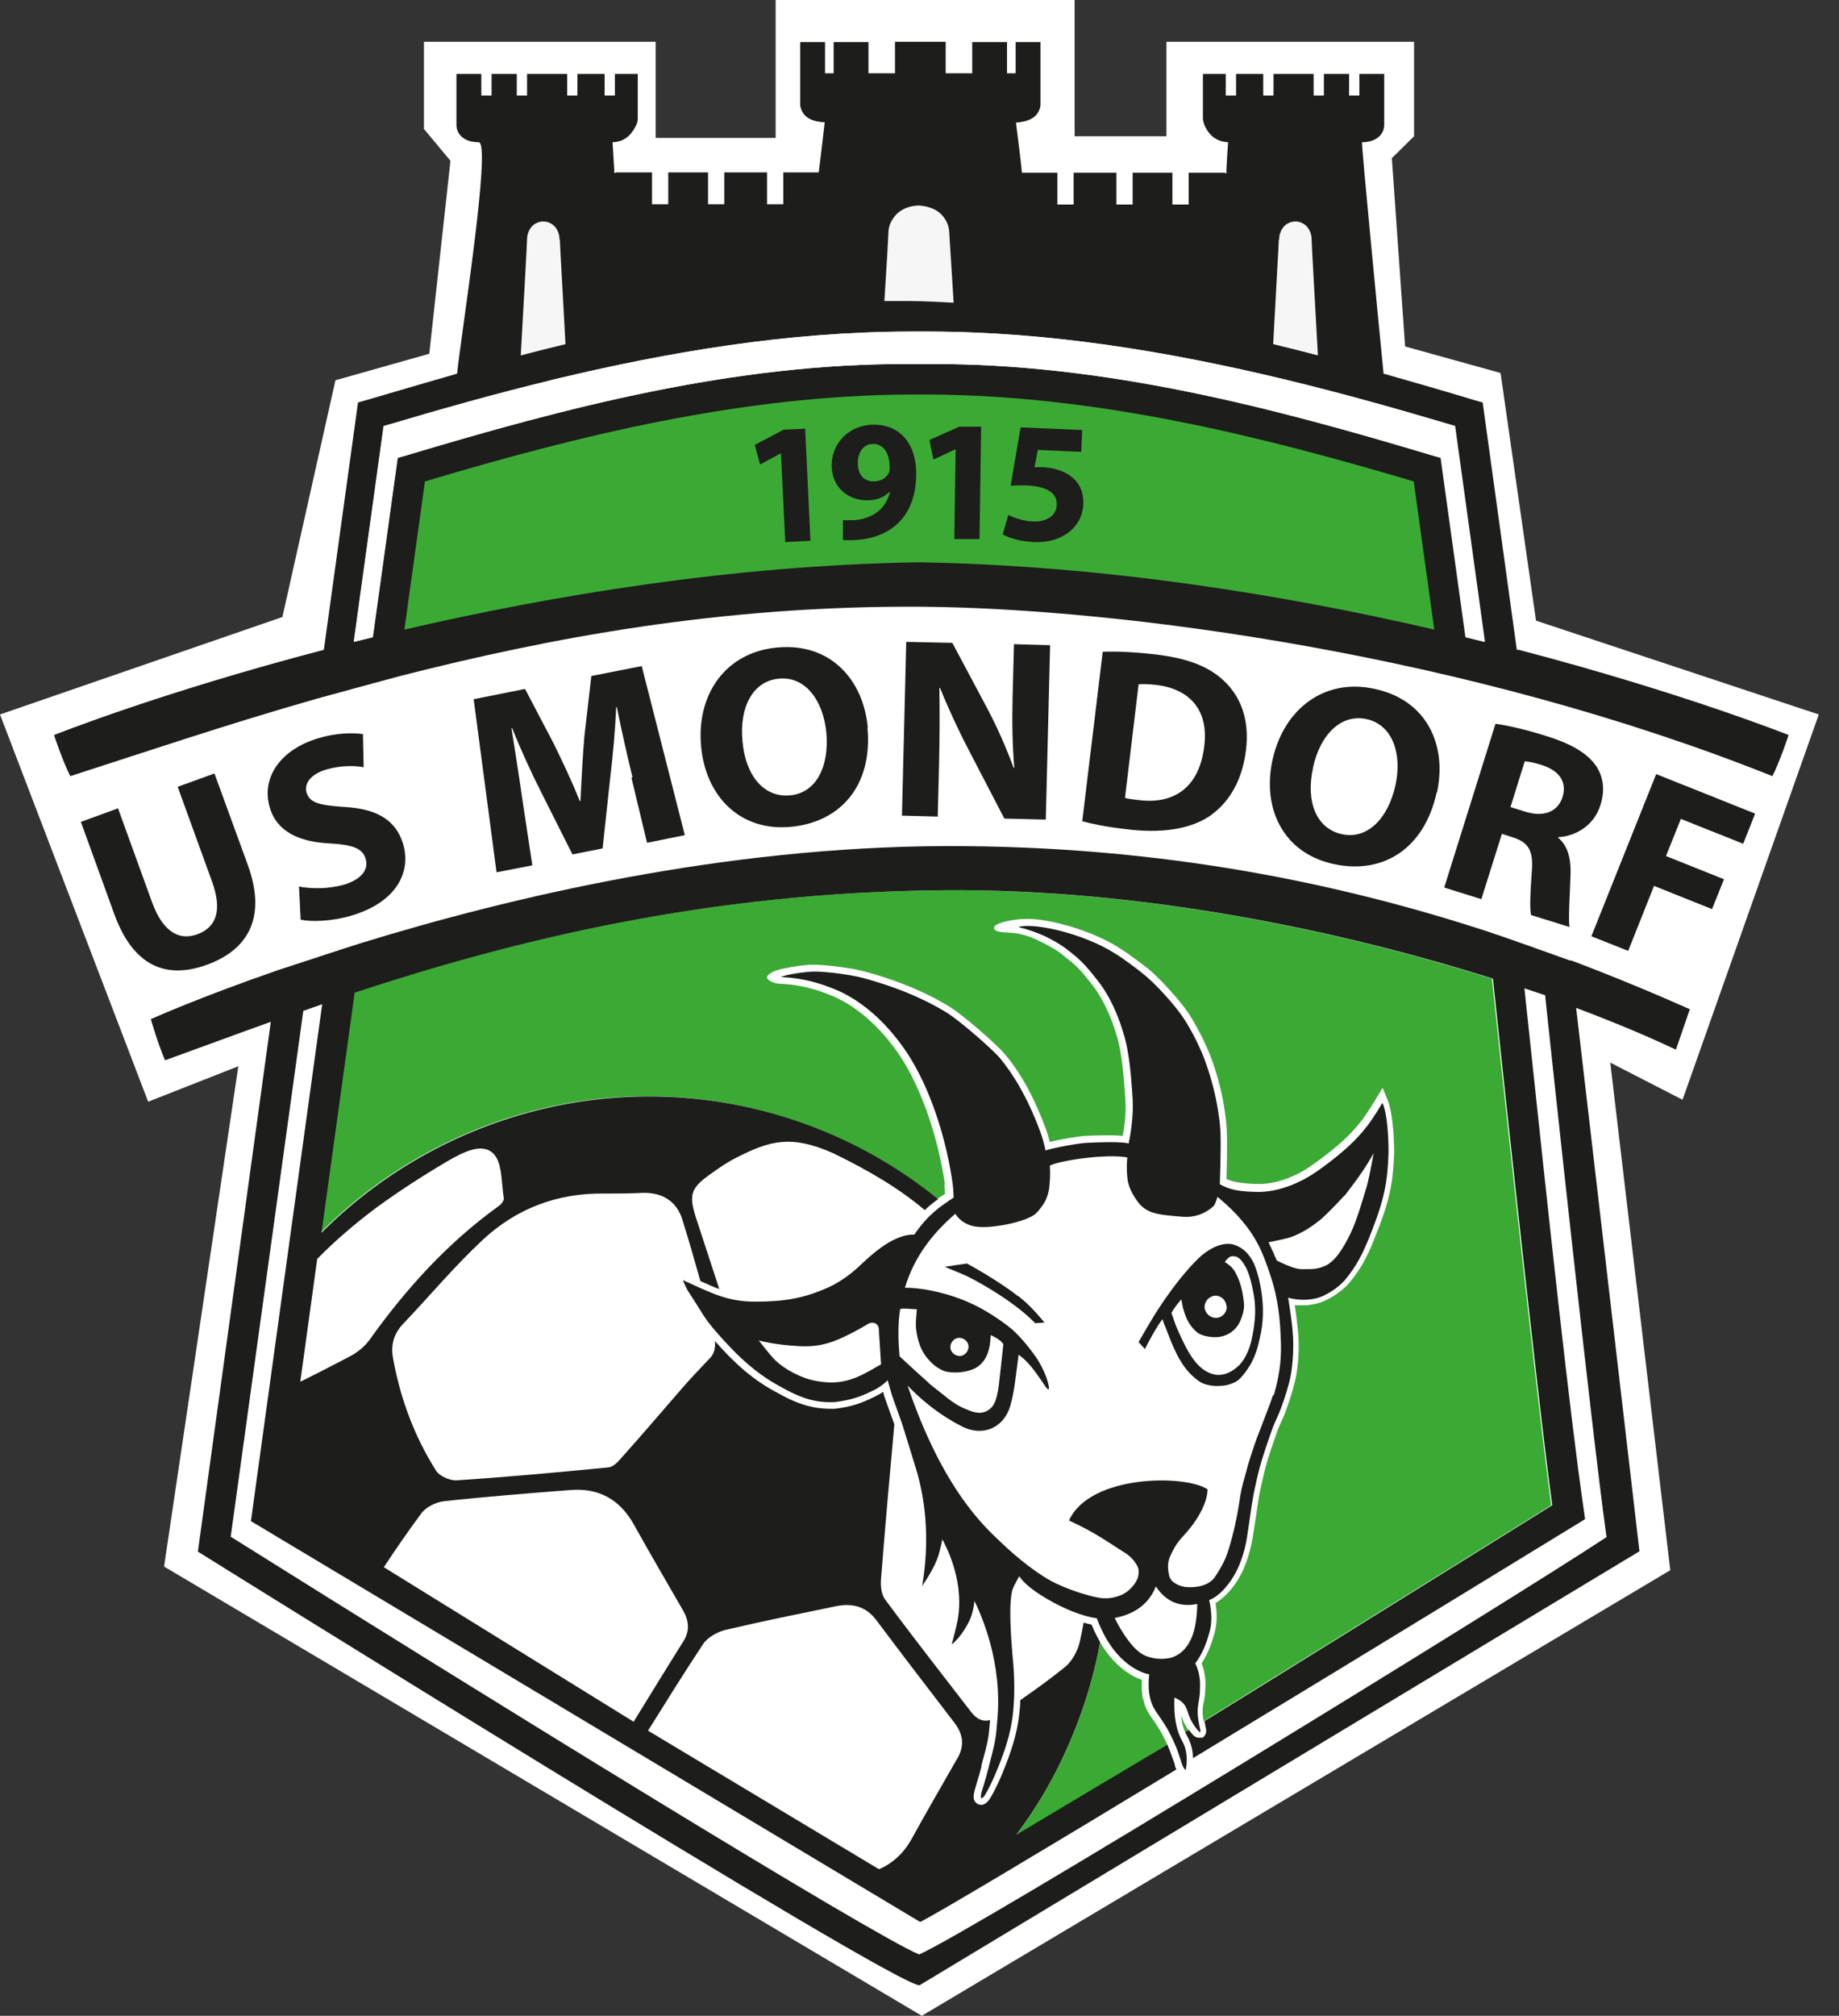 <svg viewBox="0 0 554.8 608" xmlns="http://www.w3.org/2000/svg" xmlns:xlink="http://www.w3.org/1999/xlink"><rect x="0" y="0" width="554.8" height="608" fill="#333333" stroke="none"/><clipPath id="a"><path d="m-19.5-63.5h595.3v841.9h-595.3z"/></clipPath><g clip-path="url(#a)"><path d="m101.2 114.7 28.3-8 6.4-58.2-8-9.6v-26.3h69.9v29h36.2v-41.6h90.2v41.1h27.7v-28.5h74.7v28.5l-6.7 6.6 4 56.8 28.8 8 10.7 74.7 85.3 28.3-41.1 116.2-21.8-11.2 18.1 153.1-225.8 134.4-228.6-135.5 22.4-150.9-27.2 10.7-44.7-116.8 85.2-29.4z" fill="#fff"/><path d="m112.4 126.9-46.4 338.7 208.6 128 214.9-126.9-46.4-339.8z" fill="#fff"/><path d="m20.7 234.2 24.8 73.3 141.6-36.7 91-7.9 98.9 7.9 85.8 22 47 11.8 24.3-70.4-105.4-38.5-142.9-19.7-101.4 8.5-125.8 29.4z" fill="#fff"/><path d="m167.3 114.4c34.6-8.3 70.6-14.3 107.4-14.4h2.4.2.3 2.4c36.8 0 72.8 6.1 107.4 14.4 17.6 4.2 34.8 9.1 51.6 14.1l9 65.1c-1.9-.5-3.8-.9-5.7-1.4l-7.5-54.1-2.8-.8c-47.4-14.2-98.6-27.8-151.7-27.5-.9 0-1.8 0-2.8 0 0 0 0 0-.1 0 0 0 0 0-.1 0-.9 0-1.9 0-2.8 0-53.1-.3-104.3 13.3-151.7 27.5l-2.8.8-7.5 54.1c-1.9.5-3.8.9-5.7 1.4l9-65.1m341.8 67.5-10.3-74.6-2.8-.8c-8.9-2.7-17.9-5.3-27.1-7.9-1.1-11.2-6.8-69.8-6.5-69.8 3.9 0 6.5-2 6.7-5 0-6.4 0-11.6 0-15.6h-7.5v6.5h-3.1v-6.5h-7.6v6.5h-3.1v-6.5h-12.1v6.5h-3.1v-6.5h-8.2v6.5h-3.1v-6.5h-6.9v13.3c0 .7.2 1.4.4 2 1 2.3 2.9 5.1 7.2 5.3-.2 2.9-.4 5.5-.5 8.3v.9.2s-.2 0-.6-.2h-10.8v9.6h-4.9v-9.6h-12v9.6h-4.9v-9.6h-12.9v9.6h-4.9v-6.3c0-1.1 0-2.4 0-3.3h-10.7s0 0 0 0c-.5-5-.9-7.9-1.8-15.1 3.3-.3 6.7-1.2 7.4-5.1v-19.2h-7.5v9.4h-2.6v-9.4h-10.5v9.4h-8v-9.5h-7.4s-.5 0-.5 0-7.4 0-7.4 0v9.5h-8v-9.4h-10.5v9.4h-2.6v-9.4h-7.5v19.1c.7 4 4.1 4.9 7.4 5.1-.8 7.2-1.2 10-1.8 15.1t0 0s-10.7 0-10.7 0v3.3 6.3h-4.9v-9.6h-12.9v9.6h-4.9v-9.6h-12v9.6h-4.9v-9.6h-10.8c-.3.1-.5.2-.6.2 0 0 0-.1 0-.2v-.8c-.2-2.8-.3-5.3-.5-8.3 4.2-.1 6.1-3 7.2-5.3.3-.6.4-1.3.4-2v-13.3h-6.9v6.5h-3.1v-6.5h-8.2v6.5h-3.1v-6.5h-12.1v6.5h-3.1v-6.5h-7.6v6.5h-3.1v-6.5h-7.5v15.6c.2 3 2.7 5 6.7 5s-5.4 58.6-6.5 69.8c-9.1 2.6-18.2 5.3-27.1 7.9l-2.8.8-10.3 74.6c-49.4 12.9-81.4 25.7-81.4 25.7s2.6 7.9 4.9 12.4c22.1-7.1 46.8-15.5 74.5-23.4 3.2-.9 21.7-5.9 25-6.8 44.7-11.4 96.7-21.3 157.3-20.9 60.6.5 164.9 14.4 256.7 51.1 2.3-4.5 4.9-12.4 4.9-12.4s-32.1-12.8-81.4-25.7" fill="#1d1d1b"/><path d="m277.6 169.6h-.2s-.2 0-.3 0c-56.3.9-110.6 10-155.1 20.3l6.2-44.7c45.9-13.7 95.4-26 146.5-26.2h2.4.2.3 2.4c51.2.2 100.6 12.6 146.5 26.2l6.2 44.7c-44.4-10.3-98.8-19.3-155.1-20.3" fill="#3baa35"/><path d="m439 128.5c-16.8-5-34-9.8-51.6-14.1-34.6-8.3-70.6-14.3-107.4-14.4-.8 0-1.7 0-2.7 0-.9 0-1.8 0-2.6 0-36.8 0-72.8 6.1-107.4 14.4-17.6 4.2-34.8 9.1-51.6 14.1l-9 65.1c1.9-.5 3.8-.9 5.7-1.4l7.5-54.1 2.8-.8c47.4-14.2 98.6-27.8 151.7-27.5h2.6.2.3 2.6c53.1-.3 104.3 13.3 151.7 27.5l2.8.8 7.5 54.1c1.9.5 3.8.9 5.7 1.4l-9-65.1z" fill="#fff"/><g fill="#1d1d1b"><path d="m235.7 136.7h-.1s-6.3 3.4-6.3 3.4l-1.6-5.9 8.7-4.6 6.5-.3 1.6 33.8-7.6.4-1.3-26.8z"/><path d="m258.8 139.9c0 2.9 1.6 5.4 4.9 5.3 2.1 0 3.6-1.1 4.3-2.3.3-.5.4-1 .4-2 0-3.6-1.5-7.1-5.1-7-2.7 0-4.6 2.5-4.5 6m-4.5 17h3.4c2.4-.2 4.8-.9 6.6-2.2 2.2-1.5 3.6-3.8 4.2-6.3h-.2c-1.5 1.5-3.7 2.5-6.7 2.5-5.7 0-10.6-3.8-10.7-10.4s5.1-12.3 12.5-12.4c8.7-.1 12.9 6.4 13 14.3.1 7-2 12.2-5.7 15.6-3.2 3-7.6 4.6-12.8 4.9-1.3.1-2.7 0-3.6 0v-6.2z"/><path d="m288.2 135.6h-.1s-6.5 3-6.5 3l-1.2-5.9 9-4h6.6s-.5 33.9-.5 33.9h-7.6c0-.1.4-26.9.4-26.9z"/><path d="m326.2 136.3-13.1-.6-1 5.2h2.2c3.2.1 6.5 1 8.8 2.8 2.5 1.8 3.9 4.7 3.7 8.6-.3 6.3-5.9 11.6-15 11.2-4.1-.2-7.5-1.3-9.3-2.3l1.7-5.9c1.5.8 4.5 1.9 7.6 2 3.3.1 6.8-1.3 7-4.9.2-3.5-2.5-5.7-9.3-6-1.9 0-3.2 0-4.6.1l3-17.6 18.6.8-.3 6.5z"/><path d="m35.6 243.8 10.3 28.4c3.1 8.5 7.9 11.7 13.6 9.6 5.9-2.1 7.6-7.4 4.4-16.1l-10.3-28.4 11.1-4 10.1 27.7c5.5 15.3.5 25.3-12.4 30-12.5 4.5-22.3.3-28-15.5l-10-27.6z"/><path d="m90.3 267.4c3.5.7 8.7.8 13.6-.6 5.2-1.6 7.4-4.6 6.4-7.8-.9-3.1-3.9-4.2-10.6-4.6-9.2-.4-16.1-3.4-18.3-10.8-2.6-8.6 2.7-17.3 14.5-20.9 5.7-1.7 10.2-1.7 13.6-1.3l.2 10c-2.3-.4-6.3-.7-11.3.7-4.9 1.5-6.7 4.4-5.9 7 1 3.2 4.2 3.8 11.5 4.3 9.9.6 15.4 4 17.6 11.1 2.5 8.4-1.8 17.6-15.7 21.7-5.8 1.7-11.9 1.9-15.2 1.2l-.5-10.1z"/><path d="m190.8 234.4c-1.5-6.2-3.2-13.6-4.7-21.1h-.2c-.3 6.9-1 14.7-1.8 21.2l-2.3 21.4-9.1 1.8-9.5-18.9c-2.9-5.7-6.1-12.7-8.7-19.2h-.2c1.1 7.1 2.4 15.1 3.3 21.6l3 19.8-10.8 2.1-6.9-52.2 15.5-3.1 8.5 16.2c2.8 5.7 5.7 11.8 8 17.6h.2c.3-6.3.7-13.5 1.2-19.5l2.1-18.2 15.2-3 13 51-11.4 2.3-4.7-19.6z"/><path d="m224 223.6c.9 10.3 6.4 17 14.3 16.3 8-.7 11.9-8.8 11-18.9-.9-9.4-6.1-17.1-14.3-16.3-8 .7-12 8.8-11 18.9m37.7-4.1c1.6 17.2-7.9 28.5-23.2 29.9-15.5 1.4-25.7-9.5-27-24.4-1.4-15.7 7.5-28.3 23-29.7 16.1-1.5 26 9.8 27.3 24.2"/><path d="m272.1 246.2 1.3-52.6 13.9.3 10.4 19.5c3 5.6 5.9 12.2 8.1 18.2h.2c-.6-7-.7-14.1-.5-21.9l.4-15.4 10.9.3-1.3 52.6-12.5-.3-10.7-20.6c-3-5.7-6.2-12.6-8.7-18.8h-.2c.1 7 .1 14.4-.1 23l-.4 15.8-10.9-.3z"/><path d="m339.3 240.6c1 .4 2.6.5 4.1.7 10.7 1.4 18.4-3.7 19.9-16.2 1.4-10.8-4.3-17.3-14.4-18.5-2.6-.3-4.4-.3-5.4-.2l-4.1 34.2zm-6.7-44c4.4-.2 10.1.1 16.1.8 9.9 1.2 16.1 3.7 20.7 8.1 4.9 4.7 7.6 11.5 6.5 20.7-1.2 10-5.7 16.4-11.2 20.1-6 3.9-14.7 5.1-24.9 3.8-6.1-.7-10.4-1.6-13.3-2.4l6.2-51.3z"/><path d="m396.1 231.7c-2.2 10.1 1 18.2 8.7 19.9 7.8 1.7 14-4.8 16.2-14.8 2-9.2-.7-18.1-8.7-19.9-7.8-1.7-14.1 4.8-16.2 14.7m37.3 7.5c-3.7 16.8-16.1 24.8-31.1 21.5-15.2-3.3-21.6-16.8-18.4-31.4 3.4-15.4 15.7-24.8 30.9-21.4 15.8 3.4 21.8 17.1 18.7 31.3"/><path d="m455.6 243.4 4.5 1.4c5.7 1.8 9.9 0 11.3-4.4 1.4-4.6-1-7.9-6.1-9.6-2.8-.9-4.4-1.1-5.3-1.2l-4.3 13.8zm-4.5-25.1c3.8.5 9.4 1.8 15.4 3.7 7.4 2.3 12.3 5.1 15 9 2.2 3.3 2.8 7.3 1.3 11.9-2 6.4-7.9 9.4-12.7 9.6v.2c3 2.5 3.9 6.5 3.7 11.5-.2 6.1-.7 13.2-.3 15.4l-11.6-3.6c-.4-1.7-.3-6.1.2-12.8.6-6.7-1-9.1-5.6-10.6l-3.4-1.1-6.2 19.7-11.2-3.5 15.5-49.5z"/><path d="m499.7 233.5 29.8 11.9-3.6 9.1-18.8-7.5-4.5 11.2 17.5 7-3.6 9-17.5-7-7.8 19.6-11.1-4.4 19.5-48.8z"/><path d="m416.9 332.9c-3.7 6.1-6.9 11.4-19.3 20.2-4.4 3.1-11.4 6.7-19 6.4-6-.2-7.9-.9-10.6-2.3 0 0 .4-10.9.2-15.5 0-.6-.4-10.5-4.9-22.4-1.3-3.4-3.6-8.2-6.1-12-3-4.6-9.2-11.1-12-13.3-2.2-1.8-4.4-3.4-6.5-4.9-1.6-1.1-3.1-2-4.3-2.7-9.9-5.5-23.2-8.1-27.2-6.8 3.5.9 5.6 1.7 8.1 2.8 2.2 1.1 4.8 2.5 6.9 4.2 2 1.6 4.1 3 7.8 7.7 1.2 1.6 5.9 6.5 9.3 18.6 1.2 4.4 1.9 10.2 2.4 18.6.3 5.4-.7 11-1.2 13.4-1.8-.6-8.9-.4-12.7-.2-2.4.1-10 1.5-12.4 2.3-.1-.6-.7-3.3-1.4-5.2-4.1-11.2-8.6-18.1-12.2-22.5-2.5-3-12.3-11.4-15.9-13.7-9.2-5.7-19.1-8.9-25.8-10.7-4.3-1.1-12.7-2.1-15.7-1.8-3.9.3-7.6 1-8.8 1.6 7.5.3 12.8 2.3 16.3 3.7 11.7 4.8 19.7 15.6 23.2 21.5 6.4 10.7 10.6 25 12.3 37.1.2 1.5.3 4.2.3 4.2-4.3 2.9-7.5 4.9-11.9 11.2 0 0-3.7-.6-9.9 3.8-2.5 1.8-4.8 3.9-7 6-1 .9-4.4 4-9 6.1-7.4 3.3-13.2 4.3-22.1 4.3-8.3 0-13-2.5-21.8-6.5 0 0 1.1 2.6 1.5 3.2 1.3 2 2.6 4 3.9 6.1 1.2 2.1 2.7 4 4.3 5.9 7.2 8.3 12.9 13.4 20.6 17.4 6.9 3.9 11.5 4.4 15.6 4.2 5.2-.7 7.8-1.7 11.1-3.3 1.8-.8 3.4-1.9 4.8-3.3.8 2.8 1.1 4.1 1.8 6 .8 2.2 1.6 4.5 2.4 6.7.3.8 3.4 11 4 12.9 1.9 5.9 5.2 18.8 2.2 36.5 4.9-7.4 5-9.3 6.1-14.1 1.2 2.3 7.2 13.5 4.3 25.8-.7 3.1-1.5 5.9-1.5 5.9s2.2-1.6 4.3-5.2c1.3-2.2 2.1-4 2.6-7.9 2.1 4.4 8.4 18.4 6.9 35.6-.5 6.4-.6 6.6-2.7 14.8-.9 3.6-1.7 5.9-2.1 7.3-.6 2.6.4 1.9 1.1.7 1.2-1.9 2.2-4.2 3.2-6.5 2.7-6.4 4.4-11.6 5.1-17.2 1-8.1.2-15.8 0-17.8-.5-5.8-1.3-16.5 0-20.5.4-1.1 2-3.9 2-3.9s1.6 3.3 10.6 8.1c7.9 4.2 12.8 4.6 12.8 4.6 5.2 14.2 14.2 16.7 15.8 16.9 0 0-.5 3.7.2 6.9 1 4.8 3.9 5.7 7.5 14.1.7 1.5 1.3 3.3 2 5.5.2.6.4 1.6 1.3 2.4.6-3 .4-6.2-1-8.7-2-3.5-2.6-7.9-2.4-13.2 5.2 2.3 2.7 4.6 6.9 9.7 1.3 1.5 1 .5.7-.9-.5-2.3-.8-4.5-.4-6.8.2-1.3.5-2.6.5-4 .1-2.1.2-5-1.4-8.3 2.1-2.8 3.3-5.9 4.2-9.1 1-3.3.7-6.7 0-10 3.5-1.3 6.6-5.6 8-8.3 1.2-2.2 2.7-6.1 3.4-10.6 1.2-8 1.6-11.6 2.6-15.9.5-2.4 1.4-5.9 1.5-6.1.5-2 3-9.3 3.6-10.9s1.4-3.2 2.1-4.9c.8-1.9 2-5.4 3-9.2.9-3.7 1.3-8.7 1.1-13.4-.2-3.5-.8-7.7-1.5-11.9 3.8 1.1 7.9.7 10.5-.5 4.3-2 6.5-4.6 7.2-5.5 2.7-3.4 4.6-6.7 6.8-12.2 4.7-11.7 5.5-16.8 5.8-25.6 0-1.2 0-10.8-1.8-14.9"/></g><path d="m384 420.9c-.6 2.1-4 10.6-4.8 12.8-.7 1.8-2.8 8.2-3.1 9.7-.7 2.5-1.5 5.1-1.9 7.6-.6 4.3-1.4 8.5-2.5 12.7-1.5 5.5-2 7-5 11.7-1.4 2.2-3.9 3.1-6.6 3.3-1.9.1-3.8 0-5.5-1.1-1-.6-1.7-1.4-1.9-2.5-.5-2.1-.5-4.3.6-6.3.5-1 1.4-3.1 3.4-5.2 8-8.5 7.6-14.4 7.6-14.4-6.7-4.5-35.5-4.5-41.8 9.4 8 3.7 11.4 6.3 17.1 9.9 1.4.9 2.5 2.1 3.4 3.6.4.7.6 1.5.5 2.3 0 1.2-.5 2.3-1.2 3.3-1.3 1.8-3 3.2-5.2 3.8-1.6.5-3.2.7-4.9.5-2.5-.3-8.3-1.9-13.4-4.3-5.2-2.4-11.9-7.8-16.5-12.2-5.2-4.9-17.8-16.1-28.5-47.6 7.2 7.6 14.6 11.4 15.6 11.9 6.7 3.9 13.3 1 15.3-5.5 1.4-4.8 1.6-8.3 2.6-15.7 2.7 2 4.2 3.8 8.1 9.6.9 1.3 1.3 1.1.9-.6-.6-2.9-2.6-6.5-3.2-7.4-1-1.7-5.1-7.1-8.2-9.6-3.2-2.6-8-5.7-11.8-7.4-6.4-3-14.3-4.8-20.1-4.8 2.7-8.9 7.8-15.9 15.2-22.3.8 1.3 2.3 2.6 3.8 3.2 2.7 1.2 6.5.8 8.7.5 3.9-.5 8.1-1.6 10.5-2.9 1.4-.7 2.4-2 3.3-3.3 1.1-1.5 1.7-3.3 2-5 .1-.8.5-4.5.2-7 2.5-1.5 17-3.7 23.4-2.5-.1.9-.3 3 0 6 .2 2.7 1.5 5.1 3.1 7.3 1.2 1.7 2.8 2.8 4.8 3.4 2.8.8 5.8.9 8.7 1.2 3.5.3 6.7-.8 9.3-3.1.4-.3.8-1.3 1.3-2.9 5.8 4.7 9.7 9.6 11.9 13.7 1.7 3.1 2.9 6.5 3.9 9.5 2.7 7.8 3.1 14.5 3.3 19.9.2 4.3 0 9.5-2.1 16.7" fill="#fff"/><path d="m348.7 478.5c-2.7 6.9-8.8 8.8-12.4 9.5.1.2 1.1 2.4 2.7 4.8s3.9 5.6 6.8 6.7c3.4 1.3 6.5.8 7.8.4 3.2-1.1 5-3.7 6-6.2s1.5-5.8 1.6-9.9c-3.8.7-8.6.5-12.5-5.3" fill="#fff"/><path d="m280.2 417.2c1.8 1.5 3.7 2.9 5.5 4.4 1.8 1.4 3.6 2.6 5.9 3.5.8.3 3 1.4 5 .9 1.9-.5 3.1-1.8 3.7-3.5.7-2 1-4.1 1.2-6.2.4-3.3 1.2-10.9 1.2-10.9-1-1.3-2.1-1.9-3.8-2.7 0 .5-.2 2.6-.3 3.1-.5 2.6-1.4 4.8-3.6 6.4-2.1 1.5-6.4 2.2-9.5 1.5-1.8-.4-3.7-1.8-5-3.2-2.6-2.7-3.6-5.8-4.1-9.4-.3-1.8.2-5.9.2-6.2-2 0-3.2-.4-5-.1-.7 3.6-.7 9.3-.2 14.3 0 0 6.7 6.2 8.9 8.1" fill="#fff"/><path d="m292.2 406.1c0 1.5-1.1 2.8-2.6 2.9-1.5 0-2.8-1.1-2.9-2.6 0-1.5 1.1-2.8 2.6-2.9 1.5 0 2.8 1.1 2.9 2.6" fill="#fff"/><path d="m405.6 360.6c-2.3 2.5-5.8 6.1-7.4 7.4-2.4 1.9-5 3.7-8.4 5-1.2.5-4.2 1.1-7.1 1.7 1 2.1 1.9 4.1 2.5 5.5 0 0 2.8 1.4 3.8 1.7 1.5.6 2.9 1 4.5.9 2.8 0 4.2 0 6.7-1.2 1.5-.8 2.9-2.4 3.5-3.2 1.4-1.9 2.7-4.2 3.7-6.3 2.1-4.4 3.7-10.3 4.7-13.5.6-1.8 1.5-6.2 2.3-10.8-2.6 4.8-5.8 9-8.8 12.9" fill="#fff"/><path d="m307.2 391c-4.4-3.5-11.6-7.8-15.5-9.9-.2 0-6.7 1-6.7 1s5 2 6.9 2.9c4.8 2.4 14.5 8 20.4 14.1 0 0 1.4-.1 2.8-.2-3.4-4.1-5.5-6.1-7.9-8" fill="#1d1d1b"/><path d="m265.1 400.7c0-1.2-1.6-2.6-3.7-1.1-.9.6-5.3 3-7.6 4-3.2 1.4-6.8 2.8-13.1 2.4-7.3-.4-11.8-1.7-11.8-1.7s3.8 4.9 5 6c1.6 1.5 3.5 2.8 5.5 3.8 2.3 1.2 4.7 2.1 7.3 2.5 4.5.8 8.6.4 13.3-1.9 2.2-1.1 3.2-1.7 5.8-3.2 0 0-.7-10.8-.7-11" fill="#fff"/><path d="m372.3 375.4c-3.8-1.1-8.2 1.7-10.6 4-6 5.8-11.3 13.9-13 16.6-2.1 3.3-5.2 8.8-5.2 8.8l1.9 2.1s.6-1.2 1.1-2.1c1-1.9 2.7-5 4.2-6.9.3.9.6 1.7.9 2.4.6 1.5 1.2 3.1 1.8 4.6 1.9 4.5 4 8.6 8.3 11.7 1.7 1.2 4.5 1.6 6.5 1.4 1.4 0 3.4-.5 4.9-1.4 1.7-1.1 3.6-4.1 4.3-5.3 1.5-2.8 2.2-5.4 2.7-7.9.9-3.7 1.5-9.1 0-16.3-.3-1.7-1.1-4.4-1.8-6-1.3-2.7-3.2-4.8-6.1-5.7" fill="#1d1d1b"/><path d="m370.1 394c.1 1.8-1.3 3.4-3.1 3.5s-3.4-1.3-3.6-3.1c-.1-1.8 1.3-3.4 3.1-3.6 1.8-.1 3.4 1.3 3.5 3.2" fill="#fff"/><path d="m375.5 381.7c-.6-1.2-1.7-2.5-2.7-2.7-.5-.1-1.3-.3-2.1.3-.3.3-1.2 1.2-1.2 1.3.4.3.8.6 1.2.9 1 .7 1.7 1.6 2.2 2.7 1.5 2.8 2.1 5.9 2.4 9.1.1 1.9-.5 3.6-1.2 5.3-1.2 2.5-3.3 4.1-6 4.6-2.1.4-5.6-.2-6.9-1.3-2.9-2.4-3.7-5.3-4.3-7.4-.2-.7-.3-1.7-.5-2.6-.9 1-2.1 2.5-3 4.1l1.3 3.7s1.3 3.2 3 6.5c1.4 2.6 4.1 7.5 8.8 8.4 2.1.4 4.6-.3 7.1-2.6 1.9-1.7 3.4-5.1 4-8 1.7-7.9 1.1-11.9 0-16.6-.4-1.8-1-3.8-1.9-5.5" fill="#fff"/><path d="m357.7 522.9c.4-.2.8-.5 1.1-.7-1.5-2-2.1-3.7-2.5-4.9.2 2.2.7 4 1.4 5.6" fill="#3baa35"/><path d="m344.8 512.4c-.4-2-.4-4.2-.3-5.7-3.2-1.1-8.4-4.2-12.6-11.3-1.6 8.8-4.1 17.5-7.5 26.1-4.6 11.7-10.7 22.4-17.8 32l-2.3 1.6c1.7-1 47.8-28.7 47.9-28.8-1.6-3.6-3-5.7-4.2-7.4-1.4-2-2.6-3.6-3.1-6.5" fill="#3baa35"/><path d="m285.1 357.4c-1.9-13.3-6.4-26.9-12-36.4-2.7-4.6-10.4-15.8-22.2-20.7-3.9-1.6-8.9-3.3-15.7-3.6-1.2 0-3.7-.8-3.8-1.9 0-1.1 2.8-2.1 2.8-2.1 2.2-.7 6.3-1.4 9.7-1.7h.3c3.5-.2 11.8.8 16.2 1.9 6.8 1.8 17 5.1 26.3 10.9 3.7 2.3 13.7 10.9 16.4 14.1 5 5.9 9.2 13.7 12.6 23.1.4 1.1.7 2.3 1 3.4 3.4-.8 8.7-1.7 10.7-1.8.4 0 7.3-.4 11.3 0 .5-2.4 1.1-6.7.8-11-.5-8.4-1.2-14-2.3-18.2-3-10.7-7-15.5-8.5-17.4-.2-.2-.3-.3-.4-.5-2.9-3.7-4.8-5.2-6.5-6.5-.4-.3-.7-.6-1-.8-2.1-1.8-4.7-3.1-6.5-4-2.4-1.2-4.3-2.1-7.7-2.7-2.6-.4-6.8 0-6.7-1.7 0-1.4 5.2-2.2 5.2-2.2 1.7-.3 2.8-.4 3.8-.4 5.7-.4 17.4 2.4 26.4 7.3 1.3.7 2.8 1.7 4.5 2.8 2.1 1.5 4.4 3.2 6.6 4.9 2.8 2.3 9.2 8.9 12.4 13.8 2.7 4.2 5 9.1 6.3 12.3 4.2 11 4.9 20.3 5 22.9.2 3.8 0 11.4-.1 14.4 1.9.8 3.8 1.3 8.6 1.5h2.2c6.8-.4 12.7-3.9 15.5-6 12-8.5 15.1-13.6 18.7-19.5l2.1-3.5 1.5 3.6c2 4.9 2 15.6 2 15.7-.3 9.2-1.2 14.5-6 26.3-2.2 5.6-4.2 9.1-7.1 12.7-1.1 1.4-3.6 4-8 6-1.5.7-3.4 1.1-5.4 1.3-1.2 0-2.3 0-3.5 0 .5 3.3.9 6.5 1.1 9.2.3 4.8-.1 10-1.1 14-1.1 4.4-2.5 8.1-3 9.5-.3.8-.7 1.6-1 2.3-.4.9-.8 1.7-1.1 2.5-.6 1.7-3.1 8.8-3.5 10.7l-.2.6c-.3 1.2-.9 3.6-1.3 5.5-.7 2.9-1 5.5-1.6 9.4-.3 1.8-.6 3.9-1 6.4-.9 5.6-2.8 9.7-3.6 11.2-1.5 2.9-4.3 6.6-7.6 8.5.6 3.6.4 6.6-.4 9.4-.8 2.7-1.8 5.8-3.8 8.8 1.4 3.5 1.2 6.6 1.1 8.2 0 1.4-.3 2.9-.6 4.2-.3 1.7-.2 3.4.1 5 0 0 .1 0 .2-.1.4-.2 104.3-64.7 104.7-65-4.3-30.5-17.7-156.8-17.9-158.8-45.5-14.4-105.7-27.2-165.7-26.7-71.7.6-129.9 15.2-177.7 30.9l-10 72.4c38.1-38.3 96.6-52.5 149.8-31.3 13.4 5.3 25.6 12.5 36.2 21.2.8-.6 1.6-1.1 2.4-1.6 0-.9-.1-2.1-.2-2.9" fill="#3baa35"/><path d="m168.8 72.3c0-1.4-.4-2.6-1.2-3.7-.8-1-2.1-1.8-3.7-1.8s0 0 0 0c-1.6 0-2.9.8-3.7 1.8-.8 1.1-1.2 2.3-1.2 3.7 0 1.1-1.3 24.2-1.9 34.9 4.5-1.2 9-2.3 13.5-3.4-.6-11.5-1.7-30.5-1.7-31.5" fill="#f6f6f6"/><path d="m274.5 90.8c4.4 0 8.8.3 13.2.5-.7-10.8-1.2-19.8-1.3-20.7 0-2.2-.7-4-2.2-5.7-1.4-1.6-3.9-2.7-6.8-2.9s-.1 0-.2 0c0 0-.1 0-.2 0s0 0 0 0c-3 .1-5.4 1.3-6.8 2.9-1.5 1.7-2.2 3.5-2.2 5.7 0 .8-.5 9.5-1.2 20.2h7.8" fill="#f6f6f6"/><path d="m385.9 72.3c0-1.4.4-2.6 1.2-3.7.8-1 2.1-1.8 3.7-1.8s0 0 0 0c1.6 0 2.9.8 3.7 1.8.8 1.1 1.2 2.3 1.2 3.7 0 1.1 1.3 24.2 1.9 34.9-4.5-1.2-9-2.3-13.5-3.4.6-11.5 1.7-30.5 1.7-31.5" fill="#f6f6f6"/><path d="m484.7 463.6c-29.4 19.4-191.1 118.7-207.4 125.9-14.1-5.8-129.9-77.2-207.7-126l21.9-158.6c1.9-.7 3.8-1.3 5.7-2l-21.5 155.9 201.9 120.9c5.1-2.5 38.9-22.7 77.3-46-.3-.5-.4-1-.5-1.4v-.2c-.7-1.9-1.3-3.7-2-5.3 0-.2-.2-.4-.2-.6 0 0-.2.1-.3.2-.9.5-45.3 27-45.3 27 7.2-9.6 13.2-20.3 17.8-32 3.4-8.6 5.9-17.3 7.5-26.1-.9-1.6-1.8-3.3-2.6-5.3-.6-.1-1.5-.3-2.4-.6-.3 1.9-.7 3.8-1.1 5.6-.6 2.8-2.3 6-4.5 7.8-4.3 3.5-8.9 6.8-13.5 10 0 1.6-.2 3.3-.4 5-.7 5.3-2.2 10.4-5.3 17.8-1 2.3-2.1 4.7-3.4 6.8-.8 1.3-1.7 1.9-2.6 2-.7 0-1.4-.3-1.8-.8-.8-.9-.6-2.2-.3-3.5.2-.7.4-1.4.7-2.4.4-1.3.9-2.9 1.4-4.9v-.4c2.1-7.6 2.1-8 2.6-13.6-2.1.6-4-.2-5.7-2.4-8.7-11.3-17.5-22.5-26-34-1.1-1.5-1.4-4.1-1.2-6.2 1.2-15.5 2.6-31 4-46.5v-.1c-.8-2.2-1.6-4.5-2.4-6.7-.4-1.1-.7-2-1-3.1-.8.6-1.8 1.1-2.8 1.6-3.7 1.8-6.6 2.9-11.7 3.5s-.1 0-.1 0c-4.3.1-9.3-.3-16.7-4.5-7.8-4-13.4-9.1-19.4-15.9.1 1.9-.1 3.7-1.5 5.1-3.1 3.3-6.2 6.5-9.1 9.9-5.9 6.8-11.7 13.6-17.7 20.3-1 1.2-2.5 2.7-3.9 2.8-15.3 1.5-30.5 2.9-45.8 3.9-2 .1-5.2-1.3-6.2-3-6.5-10.3-10.7-21.6-12.9-33.7-.8-4.1.2-7.6 3.1-10.6 8-8.4 15.5-17.4 24-25.3 10.1-9.4 22.5-14.1 36.5-13.9 3.9 0 7.7 0 11.6-.2 6-.2 10.4 2.5 12.1 8.2 1.9 6.1 3.7 12.3 5.4 18.4 2.1.9 3.9 1.8 5.7 2.4-2.3-7.1-4.7-14.3-7-21.4s-1.6-9.1 4.5-13.4c2.4-1.7 4.8-3.4 7.4-4.7 10.3-5.3 16.7-7.1 29.4-1.5 10.5 5.1 19.8 10.5 27.7 17.2 1.3-1.3 2.6-2.3 4-3.3-10.7-8.7-22.8-15.9-36.2-21.2-53.2-21.1-111.7-6.9-149.8 31.3l10-72.4c47.8-15.7 106-30.3 177.7-30.9 60-.5 120.2 12.3 165.7 26.7.2 2 13.6 128.3 17.9 158.8-.4.3-102.5 63.7-103.6 64.3-.4.2-.7.4-1.1.7 0 0-.1 0-.2.1 0 .4.1.7.2 1v.3c.3 1.2.5 2.1-.1 3l-.6.7h-1c-1.2.2-2-.8-2.5-1.4-.2-.3-.5-.6-.7-.9-.4.2-.8.5-1.1.7.2.5.4.9.7 1.4 1 1.9 1.6 4.1 1.6 6.4 55.5-33.6 118.3-72.1 118.3-72.1l-.4-2.8c-4.3-29.6-10.4-86.6-16.8-146.9-.4-3.4-.7-6.9-1.1-10.4 2.1.7 4.2 1.4 6.3 2.1v.6c1 9.4 13.9 130.3 18.4 162.3m-10.7-173.3c-3-1.1-21.8-7.8-25-8.8-43.7-14.3-98.1-26-163.8-25.8-66.6.2-130.8 15.3-176 29.2-3.3 1-22.1 7.2-25.2 8.2-24 8.3-38.4 14.8-38.4 14.8s2.3 7.9 4.3 12.4c10-3.6 20.7-7.6 31.9-11.6l-22 159.8s209.7 130.8 217.7 130.8l217.2-130.9-19.1-163.9c11.7 4.4 21.9 8.7 30.1 12.6l4.2-12.2c-10.8-4.8-22.8-9.8-36-14.8" fill="#1d1d1b"/><path d="m191.1 519.4c5-8.1 10-16.3 15.1-24.4 2-3.2 1.6-6.2-.1-9.2-5-8.7-10.1-17.4-15-26.2-4.2-7.4-10.5-10.8-18.8-10.2-12.8 1-25.6 2-38.4 3.4-2.5.3-5.5 1.8-6.9 3.8-3.9 5.3-7.6 10.6-11.2 16.1l75.5 46.7z" fill="#fff"/><path d="m90.7 416.7c4.9-2.4 9.7-4.9 14.5-7.4 2.4-1.2 4.8-3.1 6.3-5.2 11-15.4 23.5-29.2 38.9-40.3.8-.5 1.7-1.7 1.6-2.4-.8-4.7-.4-10.8-3.2-13.5-3.5-3.4-9.3-.2-13.4 2.1-7.5 4.4-14.8 9.1-21.8 14.2-6.4 4.8-12.4 9.9-17.9 15.5l-5.1 37z" fill="#fff"/><path d="m265.2 563.8c4.1-1.8 7.4-4.8 9.8-9.1 4.4-8 9-15.9 13.5-23.8 2.5-3.9 2.3-7.5-.5-11.2-7.9-10.3-15.8-20.6-23.6-31-3.3-4.4-7.5-5.2-12.4-4.2-11.1 2.3-22.1 4.5-33.1 7.1-2.5.6-5.5 2.3-6.8 4.3-5.7 8.6-11.1 17.3-16.6 26.1z" fill="#fff"/></g></svg>